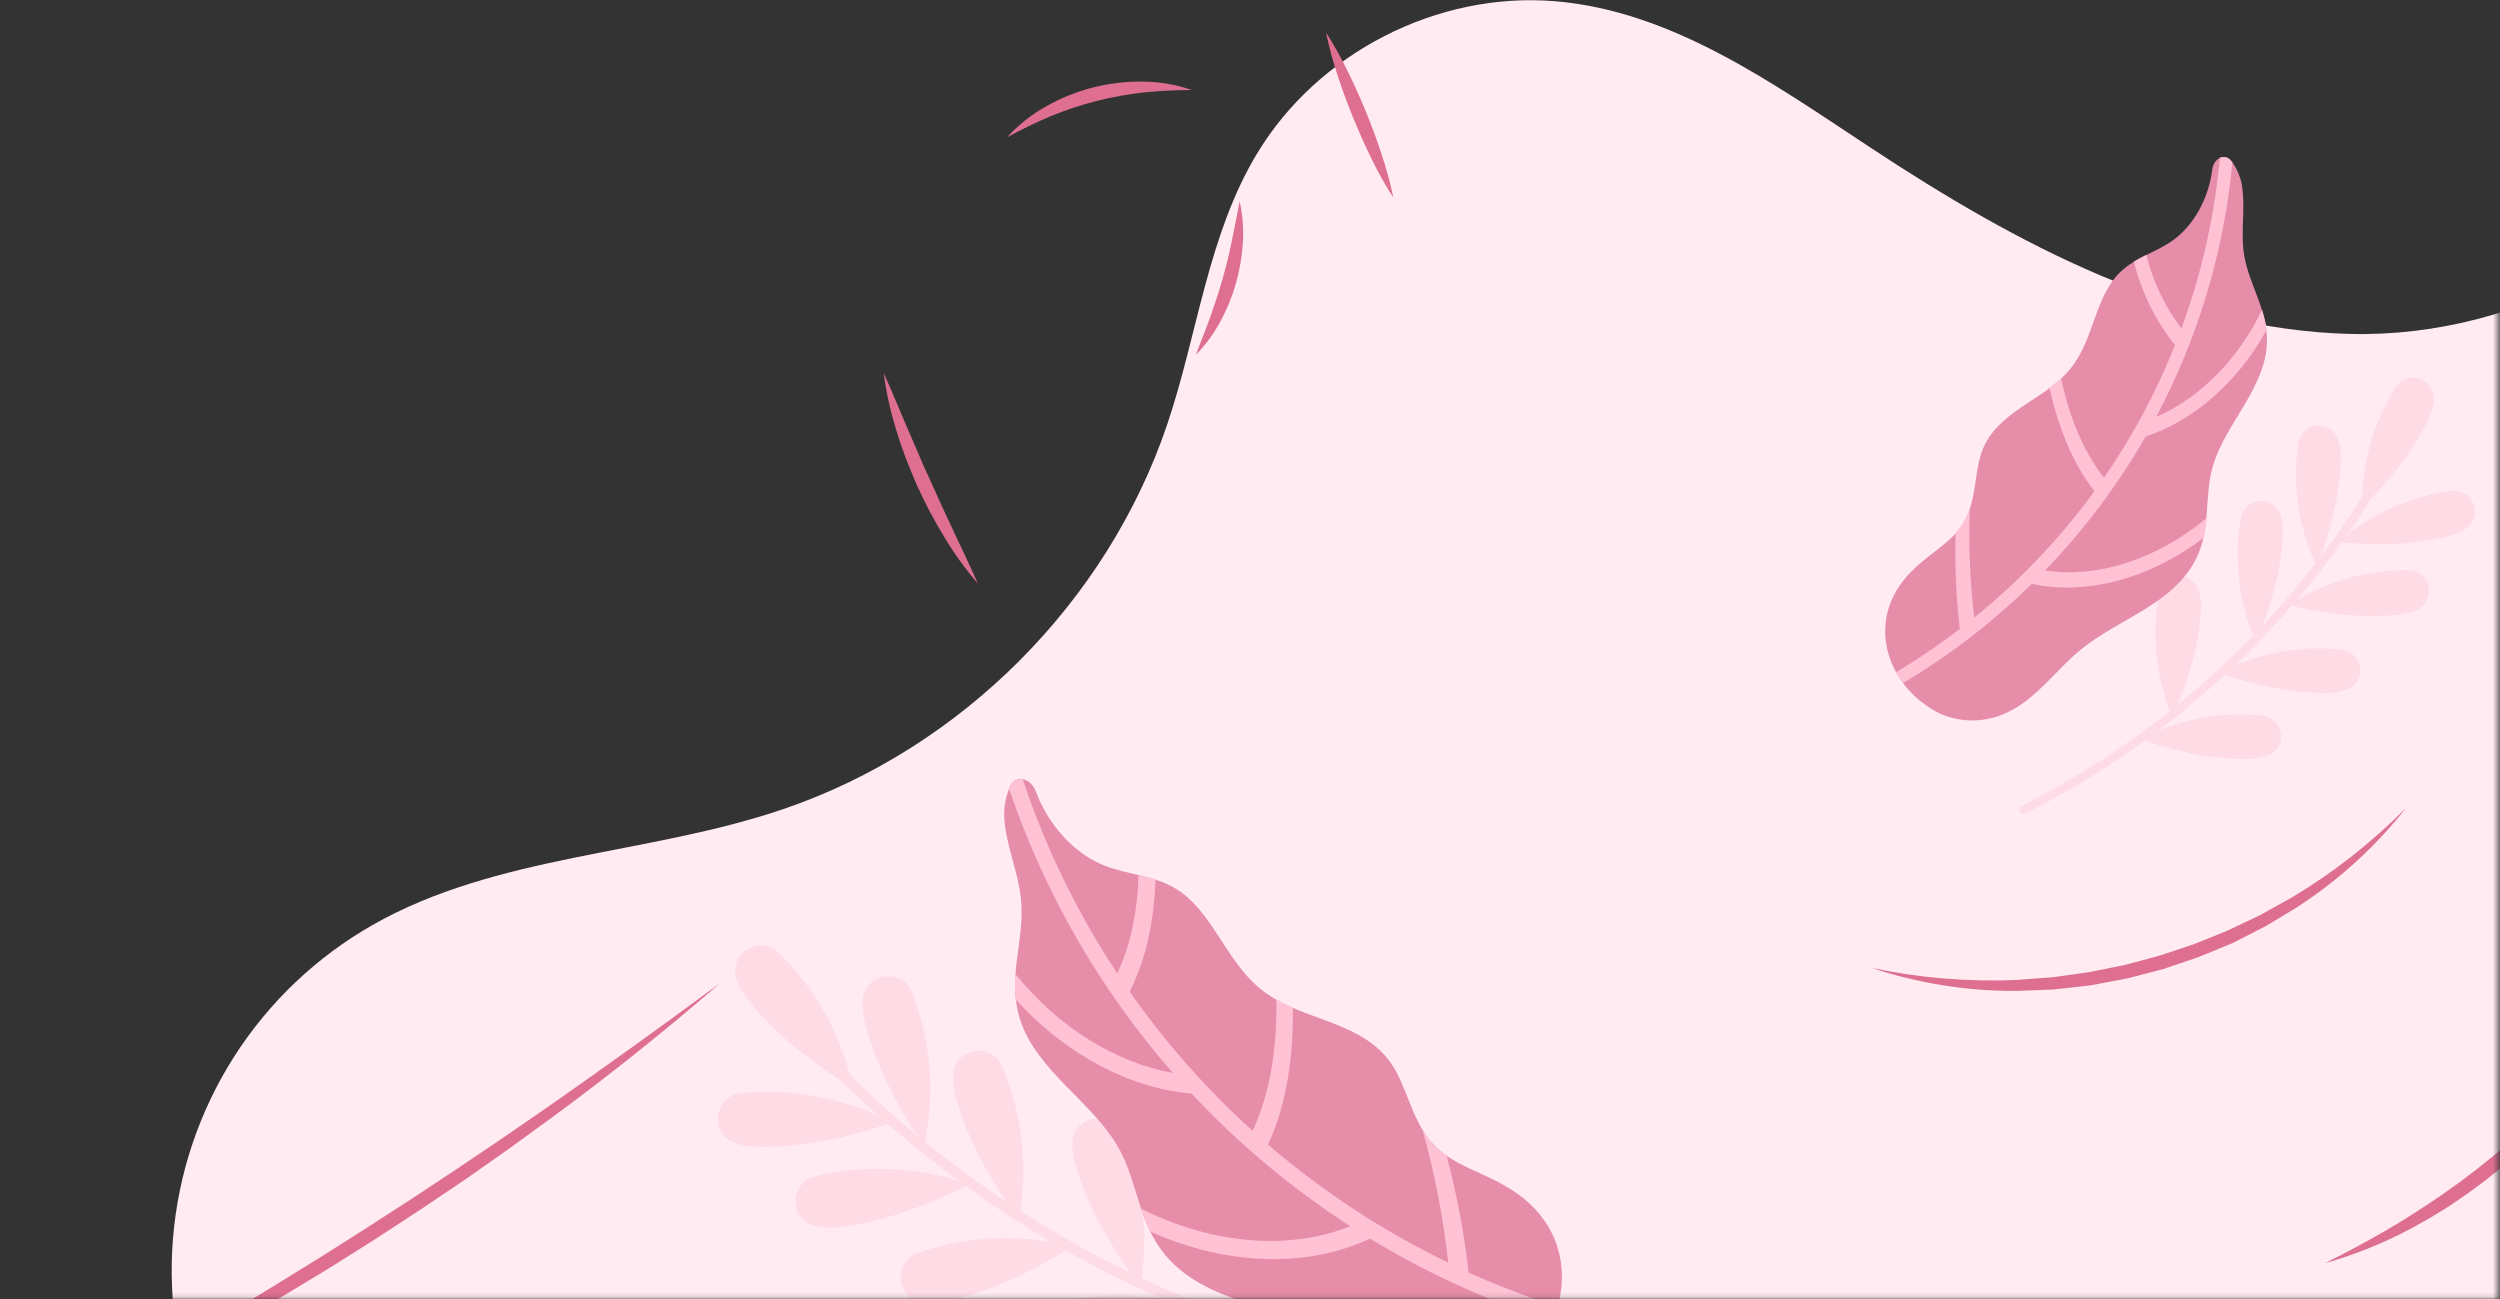 <svg width="533" height="277" viewBox="0 0 533 277" fill="none" xmlns="http://www.w3.org/2000/svg">
<rect x="0" y="0" width="533" height="277" fill="#333333" stroke="none"/>
<mask id="mask0_201_82" style="mask-type:luminance" maskUnits="userSpaceOnUse" x="-88" y="-90" width="621" height="367">
<path d="M532.56 -89.81H-87.29V276.88H532.56V-89.81Z" fill="white"/>
</mask>
<g mask="url(#mask0_201_82)">
<path d="M587.1 15.72C577.36 51.26 537.71 72.19 500.84 71.19C463.97 70.19 429.91 51.98 399.13 31.7C378.13 17.87 356.56 2.33 331.5 0.26C306.44 -1.81 280.93 11.26 267.99 32.76C257.5 50.15 255.37 71.15 248.88 90.4C236.08 128.4 204.88 159.61 166.98 172.51C138.16 182.32 105.87 182.15 79.43 197.21C67.44 204.039 57.297 213.691 49.884 225.328C42.47 236.966 38.009 250.237 36.887 263.99C35.766 277.743 38.019 291.562 43.449 304.247C48.88 316.931 57.324 328.099 68.05 336.78C144.92 398.99 252.2 402.3 351.05 398.16C416.53 395.41 484.9 380.71 533.83 337.11C567.13 307.34 588.87 266.19 600.85 223.19C612.83 180.19 615.6 135.07 615.57 90.4C615.57 78.59 615.34 66.57 611.74 55.32C608.14 44.07 597.97 20.32 587.1 15.72Z" fill="#FFEBF1"/>
<path d="M430.6 172.96C430.513 172.752 430.507 172.519 430.585 172.307C430.663 172.096 430.819 171.921 431.02 171.82C462.417 155.961 488.623 131.454 506.55 101.19C506.68 101.013 506.871 100.89 507.086 100.845C507.301 100.8 507.525 100.836 507.715 100.947C507.905 101.057 508.047 101.234 508.115 101.444C508.182 101.653 508.17 101.879 508.08 102.08C489.986 132.656 463.521 157.417 431.81 173.44C431.707 173.493 431.595 173.525 431.479 173.534C431.364 173.543 431.248 173.529 431.138 173.493C431.028 173.457 430.927 173.399 430.839 173.323C430.752 173.247 430.681 173.154 430.63 173.05L430.6 172.96Z" fill="#FFDBE6"/>
<path d="M503.61 108.26C503.436 99.208 505.903 90.302 510.71 82.63C511.227 81.796 512.006 81.158 512.925 80.815C513.843 80.472 514.85 80.443 515.787 80.734C516.724 81.024 517.538 81.617 518.101 82.42C518.664 83.223 518.945 84.19 518.9 85.17V85.26C518.715 86.886 518.219 88.461 517.44 89.9C514.08 96.79 509.05 102.86 503.61 108.26Z" fill="#FFDBE6"/>
<path d="M498.37 115.56C505.233 109.656 513.666 105.875 522.64 104.68C523.612 104.55 524.6 104.745 525.449 105.235C526.298 105.726 526.961 106.483 527.335 107.39C527.708 108.297 527.771 109.301 527.513 110.248C527.255 111.194 526.692 112.028 525.91 112.62H525.84C524.469 113.517 522.938 114.142 521.33 114.46C513.88 116.3 506 116.3 498.37 115.56Z" fill="#FFDBE6"/>
<path d="M493.95 120.84C490.091 112.651 488.701 103.516 489.95 94.55C490.091 93.582 490.547 92.688 491.248 92.007C491.949 91.325 492.855 90.894 493.826 90.78C494.797 90.666 495.779 90.875 496.618 91.376C497.458 91.877 498.109 92.641 498.47 93.55V93.63C498.968 95.189 499.165 96.828 499.05 98.46C498.78 106.08 496.71 113.68 493.95 120.84Z" fill="#FFDBE6"/>
<path d="M480.94 136.91C477.329 128.608 476.211 119.436 477.72 110.51C477.879 109.542 478.355 108.654 479.073 107.986C479.792 107.318 480.711 106.906 481.688 106.817C482.665 106.728 483.644 106.966 484.472 107.493C485.299 108.02 485.928 108.807 486.26 109.73V109.81C486.718 111.383 486.864 113.031 486.69 114.66C486.24 122.31 483.91 129.84 480.94 136.91Z" fill="#FFDBE6"/>
<path d="M463.19 152.97C459.676 144.626 458.665 135.439 460.28 126.53C460.455 125.565 460.945 124.686 461.673 124.029C462.4 123.372 463.325 122.974 464.302 122.898C465.279 122.821 466.254 123.07 467.075 123.606C467.896 124.142 468.517 124.935 468.84 125.86V125.94C469.267 127.519 469.393 129.164 469.21 130.79C468.71 138.43 466.24 145.94 463.19 152.97Z" fill="#FFDBE6"/>
<path d="M487.91 129.01C495.51 124.095 504.379 121.502 513.43 121.55C514.411 121.549 515.365 121.874 516.142 122.474C516.919 123.074 517.474 123.915 517.721 124.864C517.968 125.814 517.893 126.819 517.507 127.721C517.122 128.624 516.447 129.372 515.59 129.85L515.51 129.9C514.03 130.596 512.432 131.006 510.8 131.11C503.17 131.87 495.36 130.79 487.91 129.01Z" fill="#FFDBE6"/>
<path d="M473.05 143.48C481.084 139.315 490.156 137.577 499.16 138.48C500.137 138.574 501.055 138.99 501.771 139.661C502.487 140.333 502.96 141.222 503.117 142.191C503.274 143.16 503.105 144.154 502.637 145.017C502.168 145.88 501.428 146.563 500.53 146.96H500.44C498.903 147.518 497.274 147.776 495.64 147.72C487.97 147.77 480.3 145.96 473.05 143.48Z" fill="#FFDBE6"/>
<path d="M456.2 157.57C464.237 153.404 473.313 151.667 482.32 152.57C483.296 152.666 484.213 153.083 484.928 153.755C485.643 154.427 486.114 155.317 486.27 156.286C486.425 157.254 486.255 158.247 485.787 159.109C485.318 159.971 484.577 160.654 483.68 161.05H483.6C482.06 161.609 480.427 161.867 478.79 161.81C471.13 161.86 463.46 160.05 456.2 157.57Z" fill="#FFDBE6"/>
<path d="M413.56 152.13C415.915 153.172 418.475 153.671 421.05 153.588C423.624 153.504 426.147 152.842 428.43 151.65C434.43 148.65 438.51 142.65 443.64 138.49C451.64 131.9 463.17 128.96 468.14 119.26C471.52 112.49 469.81 105.79 471.88 99.06C474.43 90.65 482.28 83.34 483.24 74.26C484.02 66.26 479.11 60.65 478.3 53.31C477.83 49.14 478.61 44.65 478.1 40.41C477.885 38.155 477.032 36.008 475.64 34.22C474.22 32.6 471.92 33.8 471.64 36.22C470.85 42.47 467.58 48.22 463.13 51.33C459.52 53.86 455.25 54.93 452.13 57.93C446.81 62.93 446.49 71.69 441.99 77.86C439.37 81.45 435.58 83.76 432.05 86.09C428.52 88.42 424.98 91.09 423.15 94.81C420.63 99.94 421.79 106.49 418.42 111.81C416.01 115.56 411.76 117.81 408.5 120.89C396.81 131.42 402.07 146.45 413.56 152.13Z" fill="#E68DA9"/>
<path d="M419.99 108.27C419.664 116.079 419.975 123.902 420.92 131.66C430.593 123.834 439.203 114.777 446.53 104.72C441.66 98.49 438.73 90.61 436.95 82.72C437.81 82.1 438.635 81.433 439.42 80.72C441.06 88.33 443.9 95.91 448.58 101.86C454.67 93.028 459.745 83.538 463.71 73.57C459.529 68.341 456.539 62.263 454.95 55.76C455.81 55.25 456.7 54.76 457.6 54.33C458.993 60.015 461.535 65.355 465.07 70.02C469.391 58.309 472.151 46.081 473.28 33.65C473.675 33.471 474.118 33.429 474.539 33.533C474.96 33.636 475.333 33.878 475.6 34.22C475.72 34.36 475.83 34.52 475.95 34.67C474.144 53.63 468.626 72.05 459.71 88.88C468.77 84.97 477.15 76.78 482.26 66.05C482.724 67.436 483.058 68.862 483.26 70.31C477.07 81.63 467.44 89.79 457.45 93.07C451.504 103.432 444.303 113.021 436.01 121.62C446.74 123.3 459.66 119.51 470.48 110.41C470.358 111.822 470.148 113.225 469.85 114.61C458.01 123.69 444.29 126.93 433.2 124.47C424.912 132.596 415.683 139.703 405.71 145.64C405.165 144.901 404.67 144.126 404.23 143.32C408.938 140.504 413.482 137.423 417.84 134.09C417.036 127.301 416.732 120.463 416.93 113.63C417.469 113.052 417.955 112.426 418.38 111.76C419.072 110.675 419.613 109.501 419.99 108.27Z" fill="#FFC2D5"/>
<path d="M287.96 289.19C288.008 288.916 287.95 288.635 287.798 288.402C287.646 288.17 287.41 288.005 287.14 287.94C244.894 277.721 206.452 255.633 176.35 224.28C176.144 224.096 175.876 223.996 175.6 224C175.324 224.004 175.059 224.112 174.859 224.302C174.659 224.492 174.537 224.751 174.519 225.027C174.501 225.302 174.587 225.575 174.76 225.79C205.156 257.451 243.972 279.762 286.63 290.09C286.912 290.156 287.21 290.108 287.457 289.957C287.704 289.805 287.881 289.562 287.95 289.28L287.96 289.19Z" fill="#FFDBE6"/>
<path d="M181.89 232.02C179.544 221.083 174.064 211.065 166.12 203.19C162.12 199.19 155.38 203.19 156.98 208.56V208.67C157.66 210.573 158.699 212.328 160.04 213.84C166.06 221.19 173.83 227.06 181.89 232.02Z" fill="#FFDBE6"/>
<path d="M190.25 239.31C180.33 234.146 169.119 231.984 157.99 233.09C152.39 233.65 151.12 241.35 156.3 243.56H156.41C158.308 244.253 160.321 244.572 162.34 244.5C171.81 244.59 181.29 242.36 190.25 239.31Z" fill="#FFDBE6"/>
<path d="M197.06 244.41C199.408 233.477 198.522 222.097 194.51 211.66C192.51 206.41 184.72 207.23 183.97 212.81C183.97 212.81 183.97 212.88 183.97 212.92C183.804 214.945 184.032 216.982 184.64 218.92C187.08 228.03 191.71 236.58 197.06 244.41Z" fill="#FFDBE6"/>
<path d="M217.24 260.07C219.253 249.071 218.026 237.725 213.71 227.41C211.52 222.22 203.79 223.28 203.21 228.88C203.205 228.92 203.205 228.96 203.21 229C203.103 231.016 203.392 233.034 204.06 234.94C206.71 244 211.71 252.41 217.24 260.07Z" fill="#FFDBE6"/>
<path d="M243.13 274.37C244.991 263.342 243.601 252.011 239.13 241.76C236.87 236.59 229.13 237.76 228.65 243.36C228.645 243.396 228.645 243.433 228.65 243.47C228.571 245.491 228.883 247.508 229.57 249.41C232.44 258.43 237.48 266.78 243.13 274.37Z" fill="#FFDBE6"/>
<path d="M206.63 252.54C196.101 248.777 184.703 248.162 173.83 250.77C168.35 252.09 168.15 259.89 173.58 261.37H173.69C175.664 261.794 177.701 261.834 179.69 261.49C189.08 260.29 198.17 256.78 206.63 252.54Z" fill="#FFDBE6"/>
<path d="M228.59 265.75C217.752 262.997 206.347 263.463 195.77 267.09C190.44 268.92 190.97 276.7 196.52 277.66H196.63C198.64 277.9 200.677 277.751 202.63 277.22C211.85 275.12 220.57 270.77 228.59 265.75Z" fill="#FFDBE6"/>
<path d="M252.82 277.93C241.982 275.182 230.578 275.648 220 279.27C214.67 281.1 215.21 288.89 220.76 289.85H220.87C222.88 290.086 224.917 289.933 226.87 289.4C236.08 287.3 244.8 282.96 252.82 277.93Z" fill="#FFDBE6"/>
<path d="M323.38 291.74C320.845 293.659 317.911 294.982 314.795 295.61C311.678 296.239 308.46 296.157 305.38 295.37C297.26 293.37 290.73 287.45 283.38 283.84C271.85 278.19 257.2 277.89 248.49 267.64C242.49 260.45 242.67 251.91 238.29 244.4C232.85 235 221.29 228.4 217.62 217.78C214.42 208.33 218.75 200.24 217.62 191.19C217.02 186.04 214.81 180.86 214.22 175.62C213.841 172.843 214.265 170.015 215.44 167.47C216.68 165.12 219.79 165.92 220.84 168.73C223.55 176.03 229.11 182.01 235.35 184.5C240.4 186.5 245.83 186.61 250.44 189.33C258.25 193.88 261.1 204.33 268.26 210.44C272.42 214.01 277.63 215.73 282.53 217.53C287.43 219.33 292.44 221.53 295.7 225.53C300.18 230.99 300.63 239.2 306.17 244.59C310.17 248.42 315.87 249.91 320.67 252.71C337.71 262.11 335.61 281.67 323.38 291.74Z" fill="#E68DA9"/>
<path d="M303.27 240.82C305.869 250.111 307.705 259.6 308.76 269.19C294.917 262.509 282.005 254.051 270.35 244.03C274.44 235.16 275.75 224.85 275.65 214.86C274.44 214.342 273.262 213.754 272.12 213.1C272.28 222.72 271.01 232.63 267.06 241.1C257.235 232.22 248.44 222.265 240.84 211.42C244.48 204.24 246.1 195.87 246.35 187.52C245.17 187.15 243.97 186.84 242.75 186.52C242.53 193.9 241.17 201.25 238.2 207.52C229.704 194.686 222.933 180.79 218.06 166.19C217.537 166.085 216.994 166.159 216.519 166.4C216.044 166.641 215.663 167.036 215.44 167.52C215.33 167.73 215.23 167.95 215.14 168.17C222.69 190.46 234.556 211.045 250.06 228.75C238.06 226.61 225.68 219.12 216.49 207.67C216.345 209.465 216.365 211.269 216.55 213.06C227.2 224.93 241.08 232.06 254.02 233.14C264.104 243.919 275.472 253.42 287.87 261.43C275.43 266.48 258.87 265.57 243.25 257.67C243.791 259.334 244.439 260.96 245.19 262.54C262 270.13 279.41 270.14 292.06 264.06C304.284 271.491 317.349 277.44 330.98 281.78C331.429 280.737 331.807 279.664 332.11 278.57C325.643 276.515 319.299 274.091 313.11 271.31C312.158 262.92 310.593 254.612 308.43 246.45C306.293 245.018 304.519 243.107 303.25 240.87L303.27 240.82Z" fill="#FFC2D5"/>
<path d="M153.48 209.63C141.967 219.63 130.073 229.14 117.8 238.16L108.56 244.88L99.2 251.45L89.71 257.84L80.14 264.09L70.47 270.19L60.71 276.1L50.83 281.84L40.83 287.43C27.497 294.763 13.88 301.58 -0.02 307.88C13.313 300.547 26.547 293.05 39.68 285.39L49.48 279.58L59.21 273.66L68.91 267.66L78.52 261.56L88.09 255.38L97.59 249.09L107.04 242.72L116.42 236.26C128.893 227.547 141.247 218.67 153.48 209.63Z" fill="#DE6F90"/>
<path d="M188.4 79.54C190.12 83.33 191.68 87.12 193.28 90.88L195.71 96.51C196.13 97.44 196.52 98.38 196.92 99.32L198.18 102.1C199.85 105.82 201.54 109.53 203.29 113.23C205.04 116.93 206.81 120.63 208.49 124.43C205.786 121.28 203.357 117.905 201.23 114.34C199.067 110.801 197.133 107.127 195.44 103.34C194.63 101.43 193.82 99.52 193.08 97.58C192.34 95.64 191.67 93.68 191.08 91.69C189.842 87.724 188.945 83.659 188.4 79.54Z" fill="#DE6F90"/>
<path d="M282.71 6.94C284.438 9.631 285.998 12.426 287.38 15.31C288.8 18.15 290.08 21.06 291.28 23.99C292.48 26.92 293.58 29.89 294.56 32.92C295.587 35.945 296.425 39.031 297.07 42.16C295.335 39.475 293.772 36.683 292.39 33.8C290.98 30.96 289.7 28.05 288.5 25.12C287.3 22.19 286.2 19.21 285.22 16.19C284.193 13.162 283.355 10.072 282.71 6.94Z" fill="#DE6F90"/>
<path d="M214.71 29.28C217.106 26.636 219.92 24.403 223.04 22.67C229.315 19.112 236.427 17.293 243.64 17.4C247.201 17.422 250.734 18.027 254.1 19.19C250.637 19.193 247.176 19.37 243.73 19.72C240.359 20.099 237.018 20.706 233.73 21.54C230.442 22.389 227.215 23.458 224.07 24.74C220.875 26.094 217.751 27.61 214.71 29.28Z" fill="#DE6F90"/>
<path d="M264.3 42.94C264.936 45.81 265.165 48.756 264.98 51.69C264.807 54.631 264.314 57.545 263.51 60.38C262.705 63.218 261.588 65.958 260.18 68.55C258.792 71.142 257.041 73.523 254.98 75.62C255.98 72.87 257.09 70.24 258.03 67.57C258.97 64.9 259.85 62.25 260.62 59.57C261.39 56.89 262.06 54.16 262.62 51.39C263.18 48.62 263.71 45.82 264.3 42.94Z" fill="#DE6F90"/>
<path d="M399.06 206.36C409.208 208.508 419.586 209.371 429.95 208.93C432.53 208.72 435.09 208.52 437.66 208.35L445.31 207.28L452.87 205.77L460.32 203.77L467.65 201.34L474.8 198.45L481.8 195.14C484.04 193.87 486.3 192.62 488.56 191.38C497.465 186.058 505.663 179.634 512.96 172.26C506.449 180.519 498.625 187.65 489.8 193.37C487.56 194.74 485.31 196.11 483.04 197.45L476.04 201.04L468.74 204.04L461.25 206.59L453.6 208.59L445.71 210.08L437.86 210.96C435.23 211.08 432.59 211.17 429.97 211.26C419.468 211.327 409.026 209.671 399.06 206.36Z" fill="#DE6F90"/>
<path d="M495.71 269.31C501.48 266.41 507.1 263.37 512.54 260.02C513.88 259.16 515.22 258.3 516.54 257.46L520.54 254.79C521.82 253.85 523.13 252.95 524.43 252.03L528.22 249.14L531.95 246.14L535.58 243.04L539.14 239.86C540.28 238.747 541.437 237.653 542.61 236.58C547.19 232.13 551.52 227.42 555.75 222.58C552.496 228.166 548.669 233.397 544.33 238.19C543.23 239.38 542.13 240.57 541 241.74L537.51 245.19L533.86 248.42L530.09 251.51L526.17 254.41C524.83 255.33 523.5 256.26 522.17 257.15L518.02 259.7C516.61 260.51 515.18 261.29 513.76 262.06C508.014 265.102 501.964 267.532 495.71 269.31Z" fill="#DE6F90"/>
</g>
</svg>
